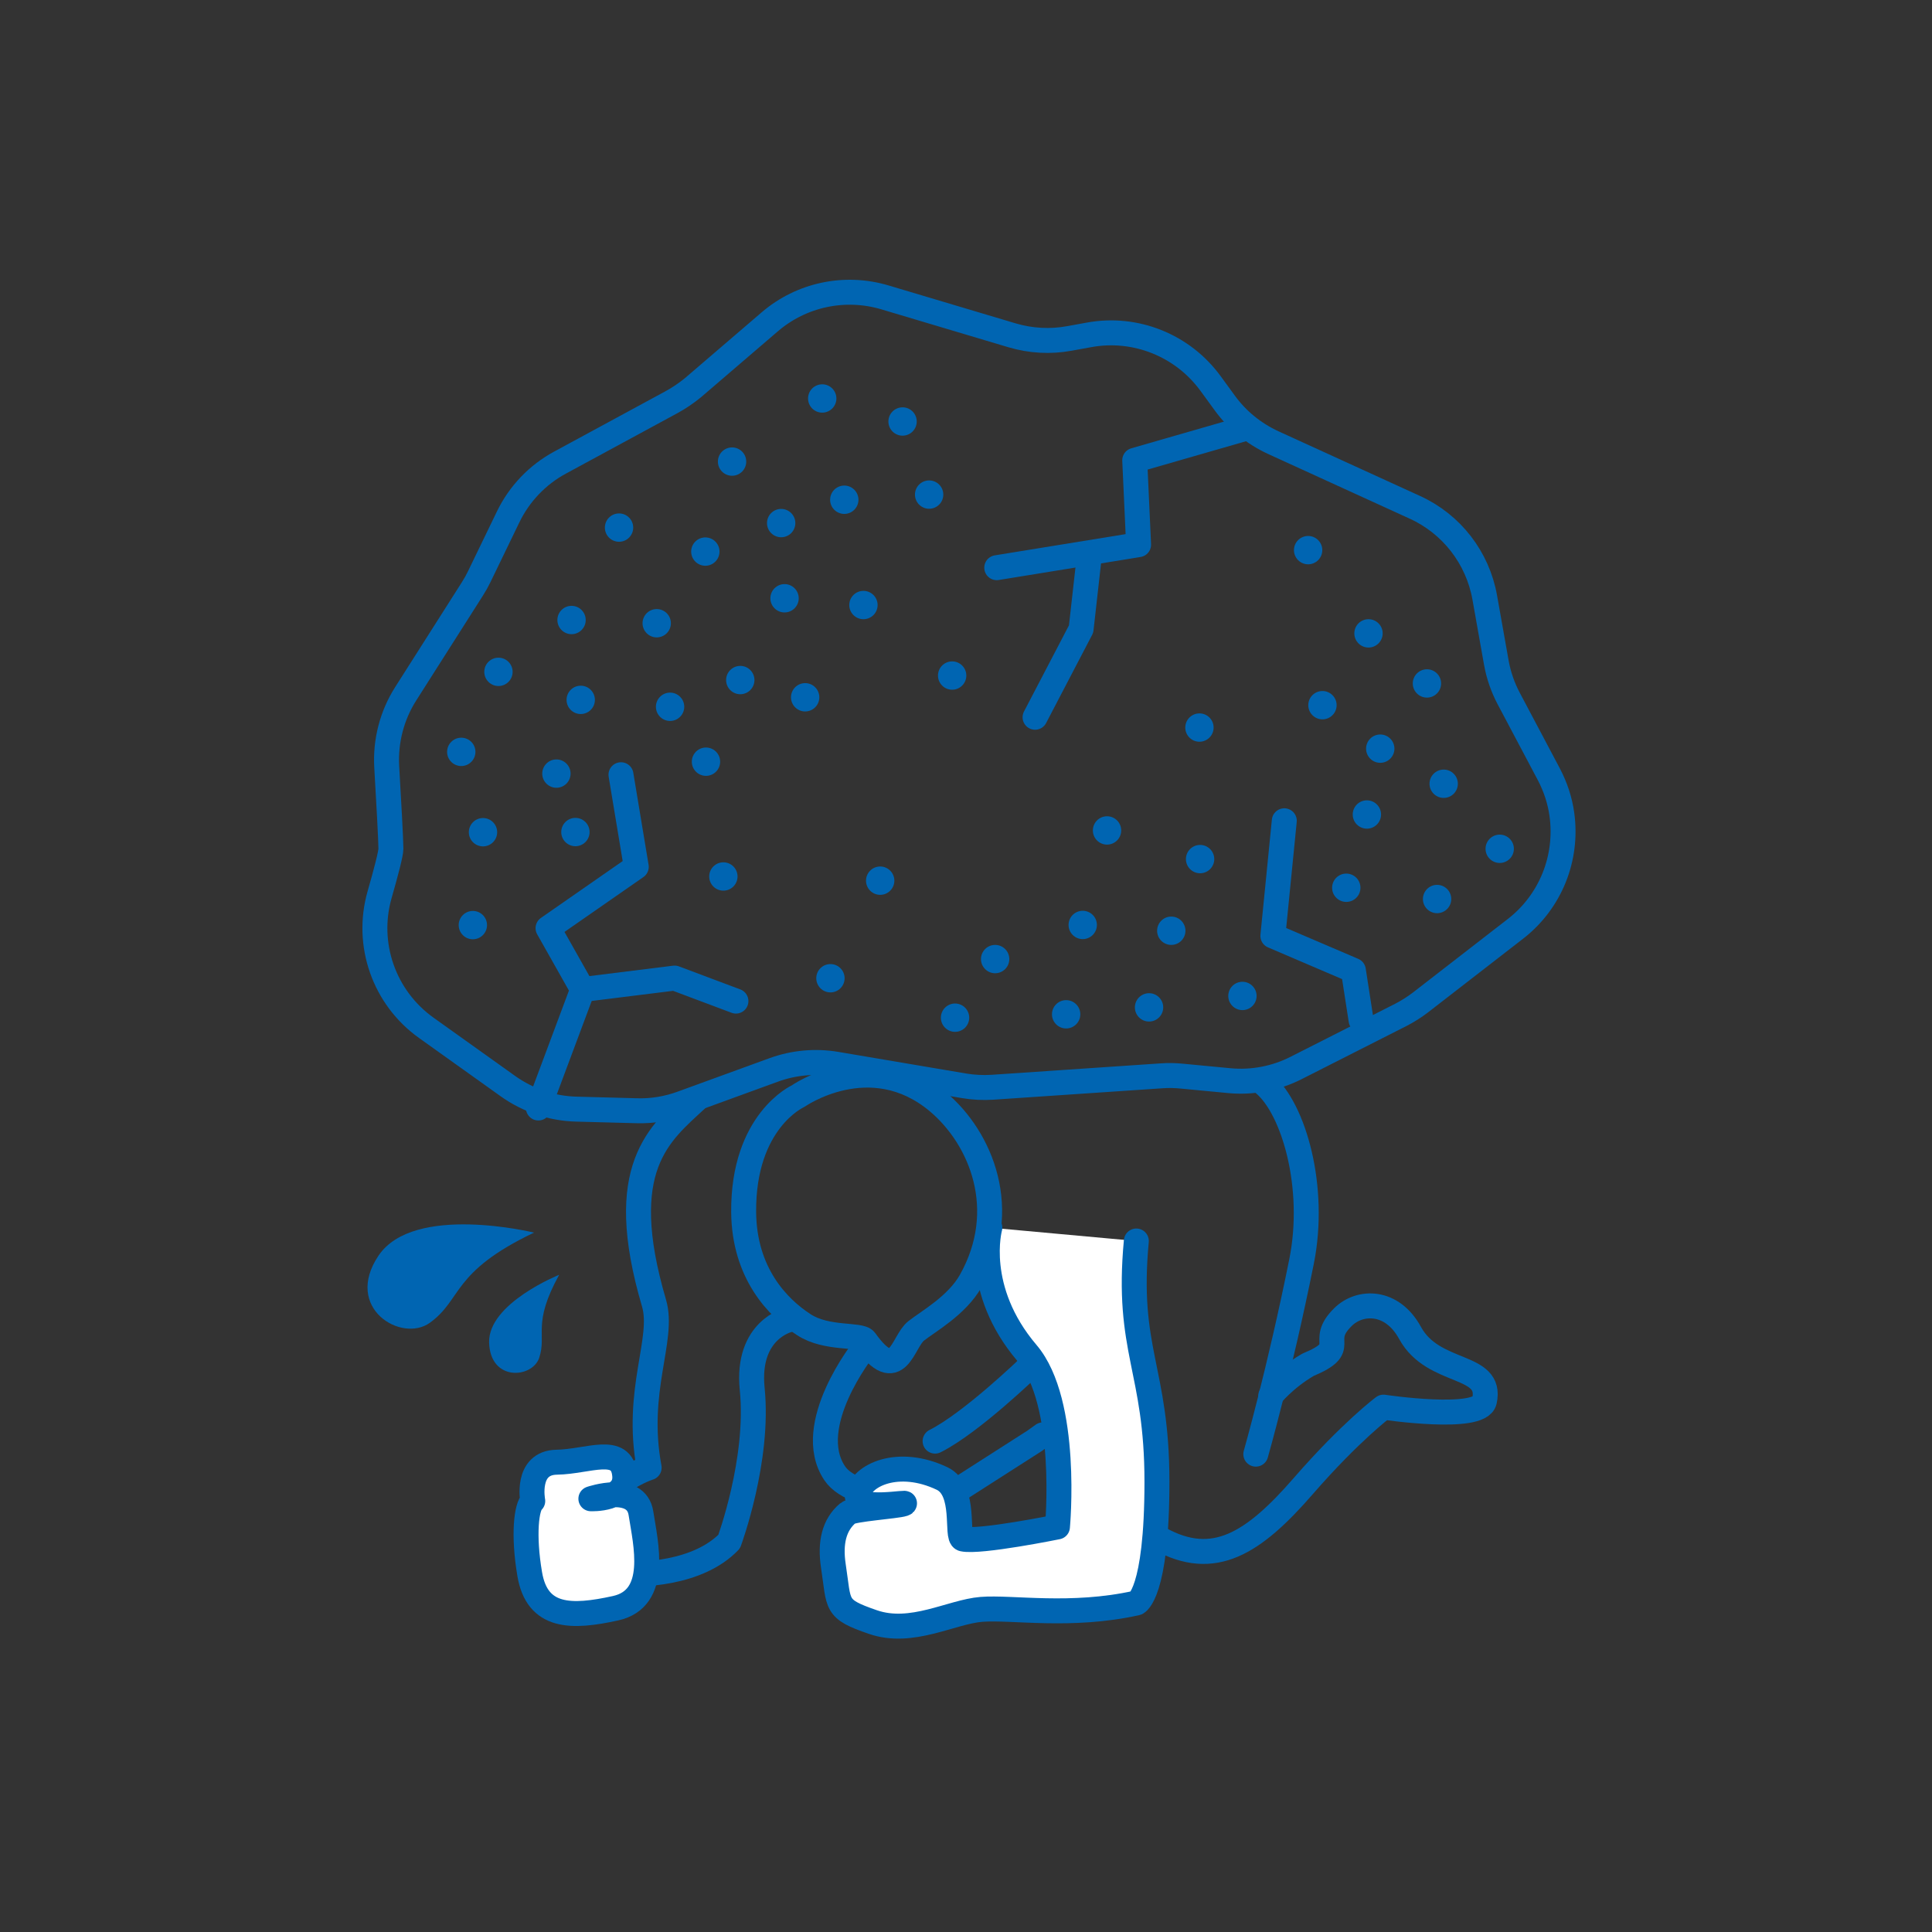 <?xml version="1.0" encoding="utf-8"?>
<!-- Generator: Adobe Illustrator 26.5.0, SVG Export Plug-In . SVG Version: 6.00 Build 0)  -->
<svg version="1.1" id="レイヤー_1" xmlns="http://www.w3.org/2000/svg" xmlns:xlink="http://www.w3.org/1999/xlink" x="0px"
	 y="0px" width="120px" height="120px" viewBox="0 0 120 120" enable-background="new 0 0 120 120" xml:space="preserve">
<rect x="0" y="0" width="120" height="120" fill="#333333" stroke="none"/>
<g display="none">
	<polyline display="inline" fill="none" stroke="#0065B2" stroke-width="3" stroke-miterlimit="10" points="72.79,43.42 
		76.56,35.41 77.75,43.1 84.2,38.55 81.88,46.23 88.69,44.27 84.85,50.01 91.54,51.65 84.31,55.54 	"/>
	
		<path display="inline" fill="none" stroke="#0065B2" stroke-width="1.55" stroke-linecap="round" stroke-linejoin="round" stroke-miterlimit="10" d="
		M65.14,36.32c0.46,2,1.27,7.12,1.7,9.98c0.2,1.33-0.04,2.68-0.68,3.85c-1.41,2.57-3.97,7-5.35,7.77c-1.97,1.09-4.59,0.87-4.59,0.87
		s-8.52-2.4-10.49-5.03s-4.75-9.65-4.75-9.65"/>
	
		<path display="inline" fill="none" stroke="#0065B2" stroke-width="1.55" stroke-linecap="round" stroke-linejoin="round" stroke-miterlimit="10" d="
		M50.53,56.83c0,0,0.44,1.97,0,4.59c-0.44,2.62-2.62,4.59-2.62,4.59s-4.81,2.19-7.87,2.84c-3.06,0.66-8.31,1.53-10.27,8.52
		s4.64,12.8,4.97,14.03c2.08,7.79,4.94,10.91,4.94,10.91"/>
	
		<path display="inline" fill="none" stroke="#0065B2" stroke-width="1.55" stroke-linecap="round" stroke-linejoin="round" stroke-miterlimit="10" d="
		M46.95,86.73c0,0,7.01,6.24,8.31,15.07"/>
	
		<path display="inline" fill="none" stroke="#0065B2" stroke-width="1.55" stroke-linecap="round" stroke-linejoin="round" stroke-miterlimit="10" d="
		M55.78,101.8l16.89-27.02c0,0-3.17-7.2-1.64-10.7c1.53-3.5,3.18-5.35,4.71-5.14c1.53,0.22-2.26,4.37-1.82,5.24
		c0,0,1.75-2.81,2.78-4.17c2.03-2.67,5.35-1.07,3.64,1.39c0,0,4.28-3.64,3.74,1.5c0,0,2.89-2.78,2.67,2.03c0,0,2.69-1.44,2.03,2.46
		c0,0-4.63,8.49-7.03,10.24l-10.91,24.42"/>
	
		<path display="inline" fill="none" stroke="#0065B2" stroke-width="1.55" stroke-linecap="round" stroke-linejoin="round" stroke-miterlimit="10" d="
		M65.61,51.59c0,0,0.66,6.12,2.19,7.43c1.53,1.31,3.99,2.07,3.99,2.07"/>
	
		<path display="inline" fill="none" stroke="#0065B2" stroke-width="1.55" stroke-linecap="round" stroke-linejoin="round" stroke-miterlimit="10" d="
		M89.01,68.14c0,0,2.28,0.52,3.64,4.49c1.5,4.39-1.18,10.81-3,15.51c-1.59,4.12-2.17,7.41-2.17,7.41"/>
	
		<path display="inline" fill="none" stroke="#0065B2" stroke-width="1.55" stroke-linecap="round" stroke-linejoin="round" stroke-miterlimit="10" d="
		M36.98,30.61c0,0-0.43,0.03,0.22,6.56c1.18,11.89,4.29,5.92,4.29,5.92s8.47-12.92,21.93-8.1c1.25,0.45,4.15,1.97,3.72-0.66
		s-2.26-18.26-17.59-16.44c-10.61,1.26-14.75,7.48-16.94,9.89c-2.19,2.4-6.12,13.33-2.62,11.58l5.68-4.81"/>
	
		<path display="inline" fill="none" stroke="#0065B2" stroke-width="1.55" stroke-linecap="round" stroke-linejoin="round" stroke-miterlimit="10" d="
		M27.36,37.38c0,0-3.28,0.22-3.28,3.5c0,3.28,1.97,5.03,4.37,4.37s4.37-1.97,2.84-5.46"/>
</g>
<g display="none">
	<g display="inline">
		<polygon fill="#0065B2" points="77.29,47.48 79.71,41.74 82.9,44.22 		"/>
		<polygon fill="#0065B2" points="79.68,50.29 84.45,46.28 86.16,49.94 		"/>
		<polygon fill="#0065B2" points="80.24,53.25 86.47,53.08 85.53,57.01 		"/>
	</g>
	
		<path display="inline" fill="none" stroke="#0065B2" stroke-width="1.55" stroke-linecap="round" stroke-linejoin="round" stroke-miterlimit="10" d="
		M49.82,43.62l-3.47-4.93l-6.85,0.21c-0.74,0.02-1.37-0.53-1.45-1.26l-0.45-4.15l-4.06-1.47l2.31-6.27c0,0,0.25-13.09,11.71-13.83
		c11.37-0.73,12.14,10.76,12.04,15.01c-0.02,0.83-0.31,1.45,0.29,5.13l4.3,5.34c0,0,10.78,6.66,10.28,26.81
		c-0.04,1.64-0.24,3.27-0.56,4.88c-0.79,3.9-2.57,12-4.73,17.19c-2.18,5.25-3.96,11.53-1.38,19.45"/>
	
		<path display="inline" fill="none" stroke="#0065B2" stroke-width="1.55" stroke-linecap="round" stroke-linejoin="round" stroke-miterlimit="10" d="
		M64.69,58.52c-1.63,1.42-1.2,3.58-1.2,3.58l-0.52,15.39c0,0,0.52,5.68-0.52,8.09c-1.03,2.41-2.24,7.06-6.88,22.55"/>
	
		<path display="inline" fill="none" stroke="#0065B2" stroke-width="1.55" stroke-linecap="round" stroke-linejoin="round" stroke-miterlimit="10" d="
		M54.16,38.56c-1.18,3.15-3.9,4.71-3.9,4.71s-7.33,4.42-3.29,13.06c2.41,5.15,3.1,8.25,3.79,18.92l0.86,7.92
		c0,0-3.61,8.43-4.65,24.1"/>
	
		<path display="inline" fill="none" stroke="#0065B2" stroke-width="1.55" stroke-linecap="round" stroke-linejoin="round" stroke-miterlimit="10" d="
		M46.97,56.32c0,0-1.89,6.2,0.17,12.91c2.07,6.71-1.38,14.29-1.72,22.2c-3.61,4.99-4.99,14.11-4.99,14.11"/>
</g>
<g>
	<g>
		<path fill="#0065B2" d="M33.17,76.56c0,0-7.47-1.83-9.66,1.43c-2.19,3.26,1.43,5.44,3.19,4.17
			C28.73,80.69,28.03,79.01,33.17,76.56z"/>
		<path fill="#0065B2" d="M34.73,79.18c0,0-4.42,1.77-4.35,4.21c0.07,2.44,2.68,2.22,3.11,0.95C33.98,82.86,33.03,82.27,34.73,79.18
			z"/>
	</g>
	
		<path fill="none" stroke="#0065B2" stroke-width="1.55" stroke-linecap="round" stroke-linejoin="round" stroke-miterlimit="10" d="
		M78.53,67.33c1.82,1.54,3.24,6.41,2.31,11.03C79.49,85.09,78,90.32,78,90.32"/>
	
		<path fill="none" stroke="#0065B2" stroke-width="1.55" stroke-linecap="round" stroke-linejoin="round" stroke-miterlimit="10" d="
		M36.11,94.09c2.41-2.41,4.21-2.93,4.21-2.93c-0.9-4.82,0.97-7.97,0.3-10.23c-2.48-8.43,0.36-10.53,2.63-12.64"/>
	
		<path fill="none" stroke="#0065B2" stroke-width="1.55" stroke-linecap="round" stroke-linejoin="round" stroke-miterlimit="10" d="
		M48.98,81.98c0,0-2.63,0.6-2.26,4.29c0.45,4.41-1.43,9.48-1.43,9.48c-1.88,1.96-5.42,2.18-7.45,1.96"/>
	
		<path fill="none" stroke="#0065B2" stroke-width="1.55" stroke-linecap="round" stroke-linejoin="round" stroke-miterlimit="10" d="
		M72.04,95.58c3.35,1.85,5.81,0.29,8.92-3.29c2.92-3.36,4.97-4.89,4.97-4.89s5.99,0.9,6.27-0.38c0.53-2.38-3.17-1.57-4.62-4.23
		c-1.12-2.05-3.11-2.02-4.16-0.99c-1.63,1.6,0.51,1.85-2.18,2.97c-1.47,0.86-2.31,1.92-2.31,1.92"/>
	
		<path fill="none" stroke="#0065B2" stroke-width="1.55" stroke-linecap="round" stroke-linejoin="round" stroke-miterlimit="10" d="
		M53.64,83.78c0,0-3.78,4.75-1.8,7.72c1.32,1.98,6.77,1.61,6.77,1.61l5.64-3.61l0.53-0.38"/>
	
		<path fill="none" stroke="#0065B2" stroke-width="1.55" stroke-linecap="round" stroke-linejoin="round" stroke-miterlimit="10" d="
		M63.99,84.84c0,0-3.65,3.54-5.91,4.67"/>
	
		<path fill="#FFFFFF" stroke="#0065B2" stroke-width="1.55" stroke-linecap="round" stroke-linejoin="round" stroke-miterlimit="10" d="
		M33.09,93.23c0,0-0.46-2.38,1.49-2.41c1.95-0.03,4.05-1.1,4.22,0.8c0.15,1.58-2.1,1.47-2.1,1.47s2.82-0.97,3.11,0.9
		c0.29,1.87,1.15,5.3-1.58,5.9c-2.73,0.6-4.87,0.63-5.33-2.13C32.49,95.35,32.69,93.56,33.09,93.23z"/>
	
		<path fill="none" stroke="#0065B2" stroke-width="1.55" stroke-linecap="round" stroke-linejoin="round" stroke-miterlimit="10" d="
		M49.56,68.09c0,0,4.5-3.17,8.69,0.34c2.7,2.27,4.53,6.72,2.04,11.14c-0.85,1.51-2.63,2.5-3.38,3.09c-0.86,0.66-1.13,3.46-3.17,0.6
		c-0.3-0.42-2.39-0.05-3.81-0.98c-1.62-1.05-3.71-3.2-3.74-7C46.15,69.62,49.56,68.09,49.56,68.09z"/>
	
		<path fill="#FFFFFF" stroke="#0065B2" stroke-width="1.55" stroke-linecap="round" stroke-linejoin="round" stroke-miterlimit="10" d="
		M61.48,76.25c0,0-1.06,3.83,2.31,7.79c2.62,3.08,1.89,10.8,1.89,10.8s-4.82,0.98-5.87,0.75c-0.47-0.1,0.24-3.03-1.3-3.76
		c-2.7-1.28-5.02-0.23-5.25,1.05c-0.19,1.06,3.45,0.32,2.86,0.53c-0.44,0.15-3.16,0.32-3.45,0.57c-0.88,0.74-1.12,1.87-0.91,3.27
		c0.38,2.48,0.05,2.67,2.46,3.5c2.41,0.83,4.86-0.64,6.74-0.79c1.88-0.15,5.58,0.51,9.64-0.4c0,0,1.26-0.53,1.26-7.53
		c0-7-1.92-8.13-1.28-14.95"/>
	
		<path fill="none" stroke="#0065B2" stroke-width="1.55" stroke-linecap="round" stroke-linejoin="round" stroke-miterlimit="10" d="
		M41.69,24.99l-6.9,3.74c-1.41,0.76-2.54,1.95-3.23,3.38l-1.79,3.7c-0.13,0.27-0.27,0.52-0.43,0.77l-4.14,6.51
		c-0.86,1.35-1.27,2.94-1.18,4.54c0.12,2.01,0.26,4.6,0.26,5.09c0,0.3-0.31,1.48-0.7,2.84c-0.89,3.1,0.28,6.42,2.91,8.29l5.07,3.62
		c1.24,0.88,2.71,1.38,4.23,1.42l3.76,0.1c0.96,0.03,1.91-0.13,2.81-0.46l5.71-2.08c1.24-0.45,2.58-0.57,3.88-0.35l7.92,1.34
		c0.59,0.1,1.19,0.13,1.79,0.09l10.5-0.71c0.41-0.03,0.83-0.02,1.24,0.02l2.94,0.28c1.44,0.14,2.89-0.14,4.17-0.79l6.49-3.29
		c0.43-0.22,0.84-0.48,1.22-0.77l5.91-4.58c2.17-1.68,3.26-4.39,2.88-7.11v0c-0.12-0.87-0.4-1.71-0.81-2.49l-2.49-4.7
		c-0.37-0.7-0.63-1.45-0.77-2.23l-0.72-4.05c-0.44-2.47-2.06-4.56-4.34-5.6l-8.8-4.02c-1.19-0.55-2.23-1.39-3-2.45l-0.89-1.22
		c-1.73-2.37-4.66-3.55-7.55-3.02l-1.21,0.22c-1.19,0.22-2.41,0.15-3.56-0.19l-7.91-2.36c-2.49-0.74-5.18-0.17-7.15,1.52l-4.78,4.1
		C42.61,24.43,42.17,24.73,41.69,24.99z"/>
	<circle fill="#0065B2" cx="40.79" cy="38.71" r="0.88"/>
	<circle fill="#0065B2" cx="43.81" cy="34.26" r="0.88"/>
	<circle fill="#0065B2" cx="28.65" cy="46.7" r="0.88"/>
	<circle fill="#0065B2" cx="30.96" cy="41.73" r="0.88"/>
	<circle fill="#0065B2" cx="77.17" cy="61.86" r="0.88"/>
	<circle fill="#0065B2" cx="71.37" cy="62.57" r="0.88"/>
	<circle fill="#0065B2" cx="53.63" cy="37.58" r="0.88"/>
	<circle fill="#0065B2" cx="52.44" cy="31.04" r="0.88"/>
	<circle fill="#0065B2" cx="57.71" cy="30.72" r="0.88"/>
	<circle fill="#0065B2" cx="51.07" cy="24.75" r="0.88"/>
	<circle fill="#0065B2" cx="48.52" cy="32.49" r="0.88"/>
	<circle fill="#0065B2" cx="38.45" cy="32.77" r="0.88"/>
	<circle fill="#0065B2" cx="45.47" cy="28.67" r="0.88"/>
	<circle fill="#0065B2" cx="50.01" cy="43.31" r="0.88"/>
	<circle fill="#0065B2" cx="45.98" cy="42.24" r="0.88"/>
	<circle fill="#0065B2" cx="59.14" cy="41.96" r="0.88"/>
	<circle fill="#0065B2" cx="51.58" cy="60.76" r="0.88"/>
	<circle fill="#0065B2" cx="56.06" cy="26.18" r="0.88"/>
	<circle fill="#0065B2" cx="44.93" cy="54.44" r="0.88"/>
	<circle fill="#0065B2" cx="61.81" cy="59.57" r="0.88"/>
	<circle fill="#0065B2" cx="59.32" cy="63.21" r="0.88"/>
	<circle fill="#0065B2" cx="66.22" cy="63" r="0.88"/>
	<circle fill="#0065B2" cx="74.54" cy="53.36" r="0.88"/>
	<circle fill="#0065B2" cx="89.26" cy="55.84" r="0.88"/>
	<circle fill="#0065B2" cx="74.5" cy="45.19" r="0.88"/>
	<circle fill="#0065B2" cx="85" cy="39.34" r="0.88"/>
	<circle fill="#0065B2" cx="67.25" cy="57.45" r="0.88"/>
	<circle fill="#0065B2" cx="72.75" cy="57.81" r="0.88"/>
	<circle fill="#0065B2" cx="82.14" cy="43.8" r="0.88"/>
	<circle fill="#0065B2" cx="85.73" cy="46.5" r="0.88"/>
	<circle fill="#0065B2" cx="88.63" cy="42.45" r="0.88"/>
	<circle fill="#0065B2" cx="93.15" cy="52.72" r="0.88"/>
	<circle fill="#0065B2" cx="81.25" cy="34.17" r="0.88"/>
	<circle fill="#0065B2" cx="89.67" cy="48.68" r="0.88"/>
	<circle fill="#0065B2" cx="83.62" cy="55.14" r="0.88"/>
	<circle fill="#0065B2" cx="84.9" cy="50.59" r="0.88"/>
	<circle fill="#0065B2" cx="43.85" cy="47.31" r="0.88"/>
	<circle fill="#0065B2" cx="54.67" cy="54.7" r="0.88"/>
	<circle fill="#0065B2" cx="68.76" cy="51.58" r="0.88"/>
	<circle fill="#0065B2" cx="29.37" cy="57.46" r="0.88"/>
	<circle fill="#0065B2" cx="36.07" cy="43.47" r="0.88"/>
	<circle fill="#0065B2" cx="34.56" cy="48.05" r="0.88"/>
	<circle fill="#0065B2" cx="35.5" cy="38.51" r="0.88"/>
	<circle fill="#0065B2" cx="48.73" cy="37.16" r="0.88"/>
	<circle fill="#0065B2" cx="35.74" cy="51.68" r="0.88"/>
	<circle fill="#0065B2" cx="41.62" cy="43.9" r="0.88"/>
	<circle fill="#0065B2" cx="30" cy="51.69" r="0.88"/>
	
		<polyline fill="none" stroke="#0065B2" stroke-width="1.55" stroke-linecap="round" stroke-linejoin="round" stroke-miterlimit="10" points="
		33.44,68.82 36.19,61.46 34.04,57.65 39.52,53.84 38.57,48.12 	"/>
	
		<polyline fill="none" stroke="#0065B2" stroke-width="1.55" stroke-linecap="round" stroke-linejoin="round" stroke-miterlimit="10" points="
		77.25,26.64 70.48,28.59 70.72,33.83 61.91,35.26 	"/>
	
		<polyline fill="none" stroke="#0065B2" stroke-width="1.55" stroke-linecap="round" stroke-linejoin="round" stroke-miterlimit="10" points="
		79.77,50.98 79.06,58.13 84.06,60.27 84.54,63.37 	"/>
	
		<polyline fill="none" stroke="#0065B2" stroke-width="1.55" stroke-linecap="round" stroke-linejoin="round" stroke-miterlimit="10" points="
		67.63,34.79 67.15,39.07 64.29,44.55 	"/>
	
		<polyline fill="none" stroke="#0065B2" stroke-width="1.55" stroke-linecap="round" stroke-linejoin="round" stroke-miterlimit="10" points="
		36.19,61.46 41.9,60.75 45.71,62.18 	"/>
</g>
<g>
</g>
<g>
</g>
<g>
</g>
<g>
</g>
<g>
</g>
<g>
</g>
<g>
</g>
<g>
</g>
<g>
</g>
<g>
</g>
<g>
</g>
<g>
</g>
<g>
</g>
<g>
</g>
<g>
</g>
</svg>
